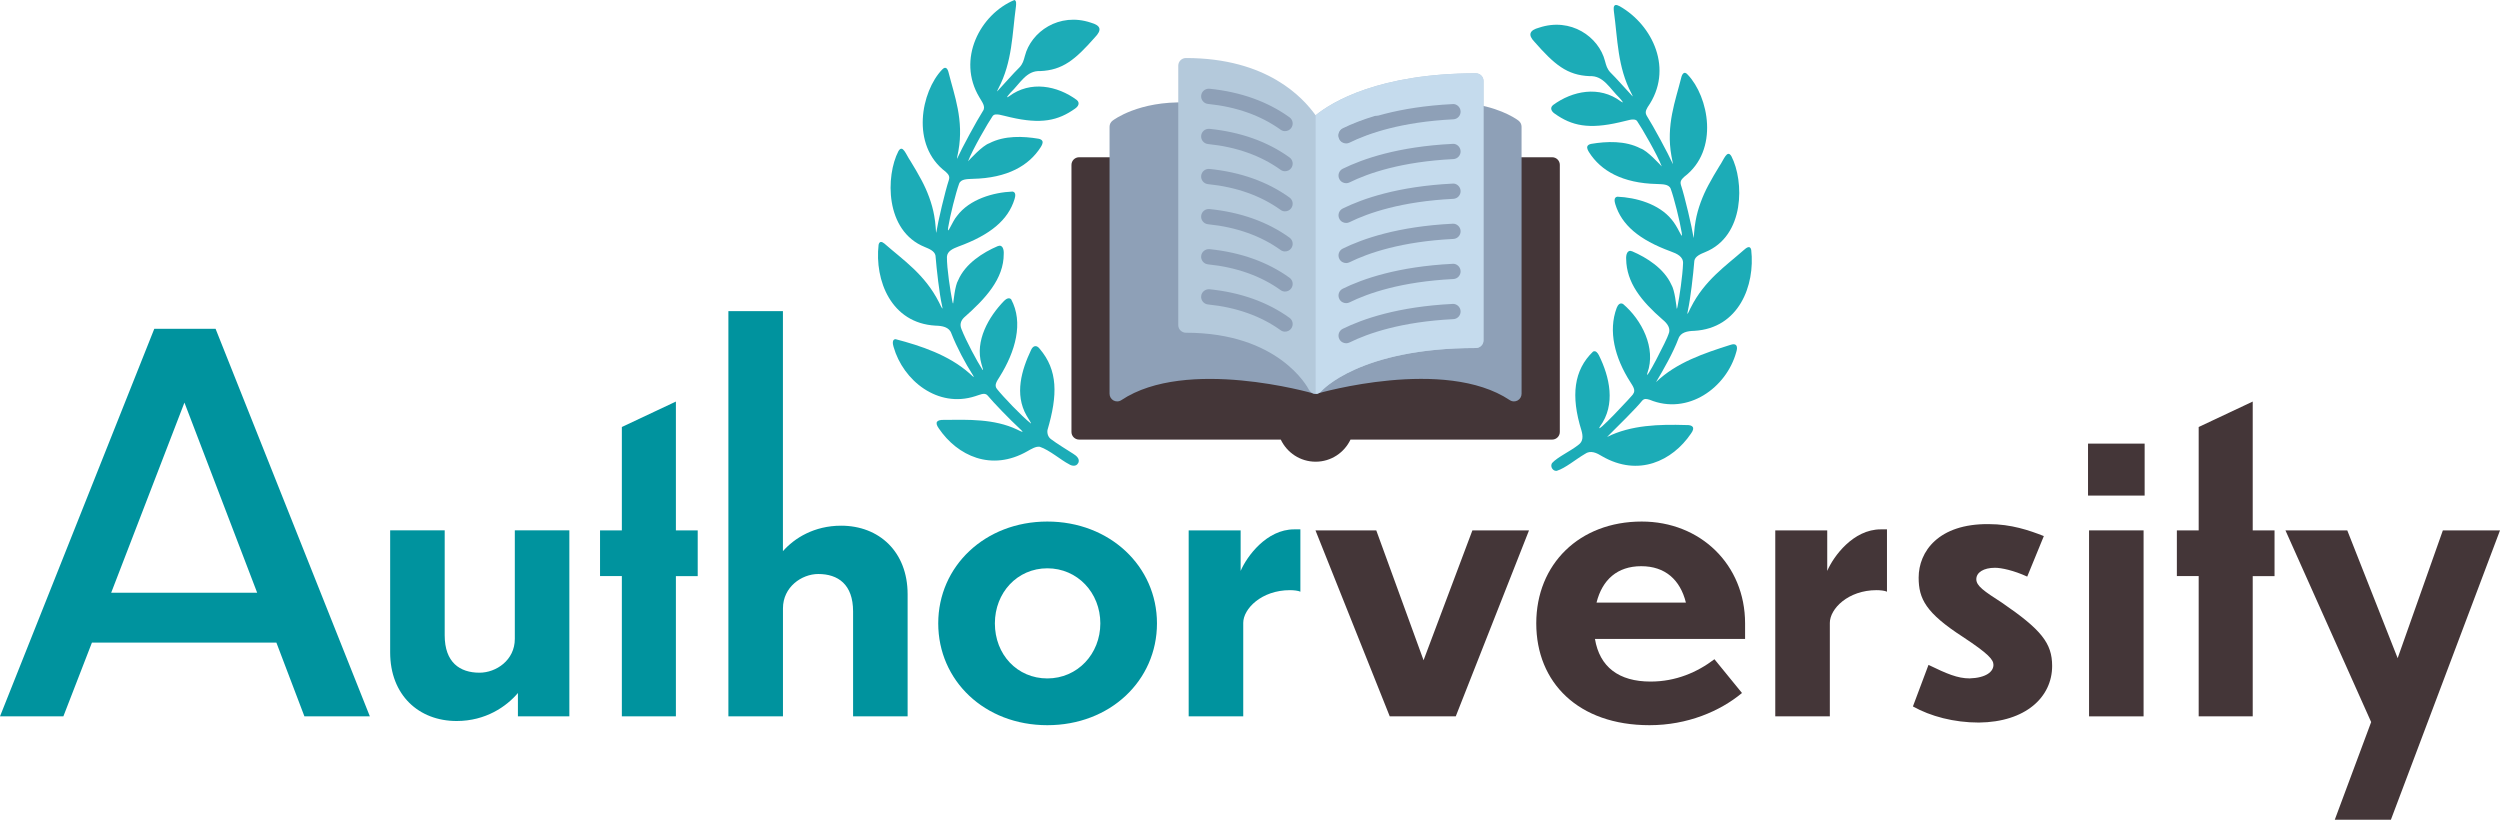 <?xml version="1.0" encoding="UTF-8"?>
<svg id="Layer_1" data-name="Layer 1" xmlns="http://www.w3.org/2000/svg" viewBox="0 0 758.66 248.76">
  <defs>
    <style>
      .cls-1 {
        fill: #00939e;
      }

      .cls-2 {
        fill: #443638;
      }

      .cls-3 {
        fill: #8ea0b7;
      }

      .cls-4 {
        isolation: isolate;
      }

      .cls-5 {
        fill: #1cacb7;
      }

      .cls-6 {
        fill: #b4c9db;
      }

      .cls-7 {
        fill: #c5dbed;
      }
    </style>
  </defs>
  <g class="cls-4">
    <g class="cls-4">
      <path class="cls-1" d="M83.87,195H27.9l-8.67,22.39H0l46.82-117.61h18.6l46.82,117.61h-19.86l-8.51-22.39ZM78.04,179.87l-22.07-57.7-22.23,57.7h44.3Z"/>
      <path class="cls-1" d="M157.18,210.29c-3.47,4.1-9.77,8.51-18.6,8.51-11.51,0-20.18-7.88-20.18-20.81v-37.05h16.55v31.85c0,8.2,4.57,11.35,10.56,11.35,5.04,0,10.72-3.78,10.72-10.25v-32.95h16.55v56.44h-15.61v-7.09Z"/>
      <path class="cls-1" d="M205.11,174.82v42.57h-16.4v-42.57h-6.62v-13.87h6.62v-31.37l16.4-7.72v39.1h6.62v13.87h-6.62Z"/>
      <path class="cls-1" d="M237.59,217.39h-16.55v-122.97h16.55v72.84c3.47-3.94,9.46-7.73,17.66-7.73,11.51,0,20.18,7.88,20.18,20.81v37.05h-16.55v-31.85c0-8.2-4.57-11.35-10.56-11.35-5.04,0-10.72,3.94-10.72,10.41v32.79Z"/>
      <path class="cls-1" d="M351.1,189.17c0,17.34-14.19,30.9-33.27,30.9s-33.11-13.56-33.11-30.9,14.19-30.9,33.11-30.9,33.27,13.56,33.27,30.9ZM301.91,189.17c0,9.46,6.78,16.71,15.92,16.71s16.08-7.41,16.08-16.71-6.94-16.71-16.08-16.71-15.92,7.41-15.92,16.71Z"/>
      <path class="cls-1" d="M377.27,217.39h-16.55v-56.44h15.77v12.3c1.89-4.42,7.88-12.61,16.24-12.61h1.89v18.92c-.63-.32-2.05-.47-3.15-.47-8.67,0-14.19,5.67-14.19,9.93v28.38Z"/>
    </g>
    <g class="cls-4">
      <path class="cls-2" d="M441.76,217.39h-20.02l-22.54-56.44h18.45l14.35,39.41,14.82-39.41h17.18l-22.23,56.44Z"/>
    </g>
    <g class="cls-4">
      <path class="cls-2" d="M500.57,220.07c-21.6,0-34.37-12.93-34.37-30.9s13.08-30.9,32-30.9c17.81,0,31.37,13.08,31.37,30.9v4.73h-45.56c1.42,8.51,7.25,12.93,16.87,12.93,7.73,0,14.19-2.84,19.39-6.78l8.36,10.25c-6.62,5.52-16.55,9.77-28.06,9.77ZM484.49,182.86h27.12c-1.73-6.94-6.31-11.04-13.56-11.04s-11.82,4.1-13.56,11.04Z"/>
      <path class="cls-2" d="M555.28,217.39h-16.55v-56.44h15.77v12.3c1.89-4.42,7.88-12.61,16.24-12.61h1.89v18.92c-.63-.32-2.05-.47-3.15-.47-8.67,0-14.19,5.67-14.19,9.93v28.38Z"/>
      <path class="cls-2" d="M620.23,162.68l-5.04,12.3c-4.1-1.89-7.88-2.68-9.78-2.68-3.47,0-5.67,1.42-5.67,3.47s2.36,3.63,7.72,7.09c11.98,8.2,15.29,12.3,15.29,19.23,0,9.46-8.04,17.03-22.23,17.18-7.57,0-14.66-1.89-20.02-4.89l4.73-12.61c5.52,2.68,8.83,4.1,12.46,4.1,5.04-.16,7.25-2.05,7.25-4.1,0-1.58-1.42-3.31-9.3-8.51-11.19-7.25-13.4-11.51-13.4-17.97,0-7.88,5.99-16.4,21.28-16.24,6.78,0,12.3,1.89,16.71,3.63Z"/>
    </g>
    <g class="cls-4">
      <path class="cls-2" d="M650.82,150.39h-17.18v-15.77h17.18v15.77ZM650.5,217.39h-16.55v-56.44h16.55v56.44Z"/>
    </g>
    <g class="cls-4">
      <path class="cls-2" d="M683.62,174.82v42.57h-16.4v-42.57h-6.62v-13.87h6.62v-31.37l16.4-7.72v39.1h6.62v13.87h-6.62Z"/>
      <path class="cls-2" d="M725.55,248.76h-17.03l11.04-29.64-26.01-58.17h18.76l15.29,38.78,13.72-38.78h17.34l-33.11,87.81Z"/>
    </g>
  </g>
  <g>
    <g>
      <path class="cls-5" d="M470.98,140.54c1.6-1.81,5.73-3.69,7.95-5.5,1.61-1.08,1.44-2.8.98-4.42-3.28-10.49-2.31-18.31,3.52-23.92.81-.43,1.41.4,1.78,1.11,3.24,6.53,5.2,14.97.34,21.58-2.12,3.47,10.54-10.07,10.01-9.78.95-1.19-.1-2.49-.81-3.66-4.75-7.41-6.77-15.52-4.14-22.53.35-.87.96-1.68,1.92-1.18,5.67,4.81,10.09,13.38,7.41,20.9-1.14,3.7,6.08-10.38,6.38-11.69.83-1.79-.37-3.31-1.77-4.46-6.44-5.6-10.97-11.18-11.07-18.4-.08-1.24.31-2.98,1.86-2.31,4.38,1.88,9.63,5.19,11.84,10.07,1.08,1.71,1.54,6.61,1.64,7.27.14.25.2-.56.27-.7.58-2.87,1.52-9.25,1.65-12.9.18-2.17-1.92-3.07-3.75-3.73-9.61-3.53-14.88-8.05-16.8-14.31-.26-.85-.5-2.09.6-2.29,5.66.25,12.6,2.16,16.5,6.94.85,1,1.65,2.37,2.25,3.55.55,1.06.85,1.61.87,1.21.01-.15-.02-.42-.07-.78-.58-3.63-2.34-10.58-3.34-13.32-.57-1.49-2.61-1.36-4.16-1.45-10.49-.23-17.04-4.02-20.6-9.61-.33-.52-.71-1.23-.56-1.76.14-.48.69-.7,1.19-.81,4.68-.78,10.36-1.03,14.97,1.38,2.06.65,5.86,4.87,6.44,5.47-1.27-3.42-6.12-11.81-7.47-13.75-.43-.68-1.7-.51-2.24-.38-1.02.22-2.06.5-3.1.74-9.33,2.16-14.49,1.07-19.67-2.63-.96-.63-1.58-1.75-.49-2.62,5.84-4.3,14.04-5.97,20.54-1.1.43.27.65.37.61.23-.04-.15-.42-.62-.99-1.27-3.01-2.91-4.87-6.83-9.05-6.62-6.92-.28-10.74-3.55-16.77-10.42-2.1-2.16-1.45-3.53,1.39-4.29,9.61-3.22,18.14,2.77,20.02,10.14.36,1.35.64,2.4,1.65,3.46,1.78,1.73,4.82,5.23,6.76,7.28.04-.04-.12-.36-.37-.88-4.27-8.05-4.2-16.61-5.34-24.88-.07-.75-.23-1.73.45-1.99.31-.08.78.08,1.32.37,10.02,5.72,16.47,19.2,8.47,30.61-.67,1.16-.78,1.79-.21,2.73,1.91,3.02,6.37,11.24,7.82,14.45.11.18.04-.13-.1-.81-.08-.41-.19-.94-.29-1.52-1.7-9.41,1.24-16.83,2.94-23.67.25-1.14.9-2.32,2.01-1.02,6.3,6.61,9.66,22.88-1.09,31-.99.91-1.28,1.48-.96,2.53,1.14,3.45,3.28,12.52,3.84,16.04.06.09.15-2.96.59-5.18.65-3.8,2.18-7.7,3.88-10.87,1.07-2.03,2.19-3.88,3.35-5.79,1.32-1.86,2.33-5.23,3.65-2.95,3.83,7.4,4.2,24.16-8.02,29.08-1.31.54-2.99,1.22-3.24,2.6-.34,4.23-1.18,11.58-1.97,15.16-.02.31-.19.77-.14.95.25-.08.74-1.44,1.06-1.95,4.16-8.27,10.62-12.6,16.04-17.39.74-.66,1.94-1.63,2.27-.06,1.23,10.8-3.76,23.79-17.28,24.56-2,.05-4.16.38-4.84,2.44-1.59,4.22-4.48,9.29-6.77,13.13,6.14-5.96,14.65-8.79,22.55-11.3,1.9-.69,2.37.45,1.8,2.17-2.96,10.83-14.67,19.27-26.27,14.48-1.09-.33-1.63-.4-2.27.26-1.77,2.26-7.67,8.05-10.66,11.03,7.3-3.67,15.94-3.86,23.92-3.62,2.1-.09,2.91.74,1.52,2.62-5.64,8.29-15.94,13.18-26.9,6.88-1.67-1.04-3.57-1.98-5.3-.71-2.87,1.68-5.86,4.28-8.52,5.11-1.15.15-2.01-1.24-1.5-2.21l.08-.14h-.01Z"/>
      <path class="cls-5" d="M327.15,140.56c-.49,1.04-1.86.92-2.77.29-2.17-1.06-5.95-4.33-8.85-5.27-1.2-.18-2.59.7-3.72,1.33-10.96,6.29-21.27,1.4-26.9-6.88-1.39-1.93-.57-2.66,1.53-2.61,7.37-.07,15.24-.35,22.17,2.91.61.31,1.45.74,1.75.71-.07-.15-.62-.71-.9-.95-2.95-2.71-8.2-8.16-9.76-10.08-.91-1.07-2.48-.12-3.75.22-11.37,3.7-21.89-4.75-24.78-14.96-.26-.83-.51-2.31.59-2.35,7.79,2.04,16.15,4.83,22.41,10.35.41.37,1.89,1.85,1.11.63-2.35-3.64-4.96-8.62-6.54-12.64-.68-2.07-2.85-2.39-4.84-2.44-13.52-.76-18.51-13.75-17.28-24.55.27-1.18,1.01-.96,1.75-.37,5.68,5,12.24,9.29,16.57,17.81.24.53.89,1.85,1.06,1.94.07-.21-.12-.64-.14-.96-.8-3.59-1.63-10.9-1.97-15.13-.25-1.38-1.93-2.06-3.24-2.6-12.22-4.91-11.85-21.69-8.02-29.07,1.32-2.28,2.33,1.1,3.65,2.95,1.16,1.92,2.28,3.76,3.35,5.79,1.7,3.17,3.23,7.07,3.88,10.87.44,2.22.52,5.27.59,5.18.56-3.51,2.7-12.6,3.84-16.03.32-1.05.03-1.62-.96-2.53-10.75-8.09-7.39-24.41-1.09-30.99,1.12-1.21,1.72-.25,2.01,1.02,1.71,6.83,4.64,14.25,2.94,23.66-.04.48-.57,2.46-.39,2.33,1.45-3.21,5.91-11.43,7.82-14.44.98-1.34-.3-2.8-1.05-4.15-6.99-11.59.26-25.25,10.63-29.55.68.23.51,1.29.45,1.99-1.14,8.27-1.07,16.82-5.34,24.87-.26.52-.41.85-.37.89,1.94-2.05,4.99-5.57,6.77-7.29,1.01-1.06,1.29-2.11,1.65-3.46,1.88-7.37,10.4-13.35,20.02-10.13,3.03.87,3.47,2.18,1.18,4.53-5.92,6.71-9.72,9.89-16.56,10.17-4.18-.21-6.04,3.71-9.05,6.61-.56.64-.95,1.12-.99,1.27-.04.14.18.04.6-.22,6.5-4.87,14.7-3.21,20.54,1.1,1.07.89.48,1.96-.49,2.62-5.19,3.7-10.34,4.79-19.67,2.63-1.07-.25-2.41-.6-3.35-.79-.7-.08-1.52-.21-2,.42-1.34,1.91-6.2,10.33-7.47,13.74.59-.62,4.33-4.75,6.44-5.47,4.61-2.41,10.3-2.16,14.97-1.38.51.1,1.05.34,1.19.81.15.53-.23,1.24-.56,1.76-3.56,5.59-10.09,9.37-20.59,9.6-1.55.09-3.59-.03-4.16,1.47-1,2.75-2.75,9.67-3.33,13.3-.43,2.79,1.27-1.91,2.69-3.51,3.82-5.1,11.02-7.15,16.86-7.4,1.1.2.86,1.44.6,2.29-1.94,6.33-7.32,10.86-17.11,14.42-1.54.6-3.33,1.35-3.41,3.11-.04,3.53,1.05,10.41,1.63,13.4.05.28.15.82.27.69.12-.65.51-5.33,1.52-7.01,2.15-5.02,7.51-8.42,11.96-10.32,1.54-.67,1.94,1.07,1.86,2.31.04,7.61-5.57,13.64-12.07,19.36-1.04,1.04-1.29,2.19-.76,3.48,1.39,3.58,4.79,9.88,6.23,12.1.75,1.21-.07-1.03-.16-1.49-2.02-7.02,2.16-14.33,6.88-19.18.6-.58,1.46-1.14,2.13-.46,3.8,7.06,1.3,15.84-3.51,23.53-.71,1.17-1.77,2.47-.81,3.66,1.68,2.14,7.47,8.27,10.29,10.47.15.05.02-.2-.28-.69-.29-.49-.71-1.13-1.02-1.69-3.71-6.51-1.49-13.86,1.36-19.88.63-1.42,1.71-1.61,2.64-.37,5.52,6.5,5.49,13.98,2.35,24.65-.14,1.04.19,2.12,1.07,2.76,1.87,1.43,5.12,3.37,6.77,4.45.97.6,2.02,1.52,1.55,2.68l-.07.14-.04.02Z"/>
    </g>
    <g>
      <path class="cls-2" d="M471.02,47.72h-143.55c-1.28,0-2.32,1.04-2.32,2.32v81.04c0,1.28,1.04,2.32,2.32,2.32h61.2c1.88,3.96,5.9,6.71,10.58,6.71s8.7-2.75,10.58-6.71h61.2c1.28,0,2.32-1.04,2.32-2.32V50.04c0-1.28-1.04-2.32-2.32-2.32h0Z"/>
      <path class="cls-3" d="M401.31,116.15c-.39-.79-9.77-18.86-39.12-19.77v-62.97c0-1.25-.99-2.27-2.24-2.31-14.39-.49-22.02,5.28-22.34,5.53-.57.44-.9,1.11-.9,1.83v81.04c0,.85.47,1.64,1.22,2.04.34.18.72.27,1.09.27.45,0,.9-.13,1.28-.39,19.69-13.12,57.88-2.13,58.26-2.02.88.26,1.84-.03,2.43-.73.59-.71.71-1.7.3-2.52h.02Z"/>
      <path class="cls-3" d="M460.87,36.64c-.18-.14-4.46-3.43-12.6-4.88-.67-.12-1.37.06-1.89.5-.53.44-.83,1.09-.83,1.77v66.96c-35.89.56-47.6,14.12-48.09,14.71-.65.78-.72,1.9-.16,2.75s1.61,1.25,2.59.95c.38-.11,38.55-11.12,58.26,2.02.39.26.84.39,1.28.39.37,0,.75-.09,1.09-.27.75-.4,1.22-1.19,1.22-2.04V38.46c0-.71-.33-1.39-.89-1.82h.02Z"/>
      <path class="cls-6" d="M447.86,22.25c-29.28,0-43.64,8.65-48.62,12.73-3.86-5.37-14.72-17.37-39.36-17.37-1.28,0-2.32,1.04-2.32,2.32v78.72c0,1.28,1.04,2.32,2.32,2.32,28.17,0,36.94,16.55,37.29,17.24.35.69,1.02,1.16,1.79,1.26.09.01.19.02.28.02.67,0,1.32-.3,1.77-.81.11-.13,11.6-13.07,46.86-13.07,1.28,0,2.32-1.04,2.32-2.32V24.57c0-1.28-1.04-2.32-2.32-2.32h-.01Z"/>
      <path class="cls-7" d="M399.24,119.49c.67,0,1.32-.3,1.77-.81.11-.13,11.6-13.07,46.86-13.07,1.28,0,2.32-1.04,2.32-2.32V24.57c0-1.28-1.04-2.32-2.32-2.32-29.28,0-43.64,8.65-48.62,12.73v84.51h-.01Z"/>
      <path class="cls-3" d="M389.97,39.8c-.47,0-.94-.14-1.35-.44-6-4.31-13.41-6.95-22.04-7.82-1.27-.13-2.2-1.27-2.07-2.54s1.24-2.18,2.54-2.07c9.44.96,17.6,3.87,24.27,8.67,1.04.75,1.27,2.19.53,3.23-.45.63-1.16.96-1.88.96h0Z"/>
      <path class="cls-3" d="M389.97,51.97c-.47,0-.94-.14-1.35-.44-6-4.31-13.41-6.95-22.04-7.82-1.27-.13-2.2-1.27-2.07-2.54s1.24-2.18,2.54-2.07c9.44.96,17.6,3.87,24.27,8.67,1.04.75,1.27,2.19.53,3.23-.45.63-1.16.96-1.88.96h0Z"/>
      <path class="cls-3" d="M389.97,64.14c-.47,0-.94-.14-1.35-.44-6-4.31-13.41-6.95-22.04-7.82-1.27-.13-2.2-1.27-2.07-2.54s1.24-2.19,2.54-2.07c9.44.96,17.6,3.87,24.27,8.67,1.04.75,1.27,2.19.53,3.23-.45.63-1.16.96-1.88.96h0Z"/>
      <path class="cls-3" d="M389.97,76.31c-.47,0-.94-.14-1.35-.44-6-4.31-13.41-6.95-22.04-7.82-1.27-.13-2.2-1.27-2.07-2.54.13-1.27,1.24-2.19,2.54-2.07,9.44.96,17.6,3.87,24.27,8.67,1.04.75,1.27,2.19.53,3.23-.45.63-1.16.96-1.88.96h0Z"/>
      <path class="cls-3" d="M389.97,88.48c-.47,0-.94-.14-1.35-.44-6-4.31-13.41-6.94-22.04-7.82-1.27-.13-2.2-1.27-2.07-2.54.13-1.27,1.27-2.17,2.54-2.07,9.44.96,17.61,3.88,24.27,8.67,1.04.75,1.27,2.19.53,3.23-.45.63-1.16.96-1.88.96h0Z"/>
      <path class="cls-3" d="M389.97,100.65c-.47,0-.94-.14-1.35-.44-6-4.31-13.41-6.95-22.04-7.82-1.27-.13-2.2-1.27-2.07-2.54.13-1.27,1.27-2.17,2.54-2.07,9.44.96,17.61,3.88,24.27,8.67,1.04.75,1.27,2.19.53,3.23-.45.63-1.16.96-1.88.96h0Z"/>
      <path class="cls-3" d="M440.8,55.72c-16.54.82-27.25,4.56-33.32,7.55-1.15.57-1.62,1.95-1.05,3.1.4.82,1.22,1.29,2.08,1.29.34,0,.69-.08,1.02-.24,5.68-2.8,15.76-6.3,31.51-7.08,1.28-.06,2.26-1.15,2.2-2.43s-1.19-2.31-2.43-2.2h-.01Z"/>
      <path class="cls-3" d="M440.8,43.66c-16.54.82-27.25,4.56-33.32,7.55-1.15.57-1.62,1.95-1.05,3.1.4.82,1.22,1.29,2.08,1.29.34,0,.69-.08,1.02-.24,5.68-2.8,15.76-6.3,31.51-7.08,1.28-.06,2.26-1.15,2.2-2.43s-1.19-2.31-2.43-2.2h-.01Z"/>
      <path class="cls-3" d="M440.8,31.59c-16.54.82-27.25,4.56-33.32,7.55-1.15.57-1.62,1.95-1.05,3.1.4.82,1.22,1.29,2.08,1.29.34,0,.69-.08,1.02-.24,5.68-2.8,15.76-6.3,31.51-7.08,1.28-.06,2.26-1.15,2.2-2.43s-1.19-2.31-2.43-2.2h-.01Z"/>
      <path class="cls-3" d="M440.8,67.89c-16.54.82-27.25,4.56-33.32,7.55-1.15.57-1.62,1.95-1.05,3.1.4.82,1.22,1.29,2.08,1.29.34,0,.69-.08,1.02-.24,5.68-2.8,15.76-6.3,31.51-7.08,1.28-.06,2.26-1.15,2.2-2.43s-1.19-2.28-2.43-2.2h-.01Z"/>
      <path class="cls-3" d="M440.8,80.06c-16.54.82-27.25,4.56-33.32,7.55-1.15.57-1.62,1.95-1.05,3.1.4.82,1.22,1.29,2.08,1.29.34,0,.69-.08,1.02-.24,5.68-2.8,15.76-6.3,31.51-7.08,1.28-.06,2.26-1.15,2.2-2.43s-1.19-2.3-2.43-2.2h-.01Z"/>
      <path class="cls-3" d="M440.8,92.23c-16.54.82-27.25,4.56-33.32,7.55-1.15.57-1.62,1.95-1.05,3.1.4.82,1.22,1.29,2.08,1.29.34,0,.69-.08,1.02-.24,5.68-2.8,15.76-6.3,31.51-7.08,1.28-.06,2.26-1.15,2.2-2.43s-1.19-2.27-2.43-2.2h-.01Z"/>
      <path class="cls-3" d="M408.5,43.32c.34,0,.69-.07,1.01-.23,2.7-1.31,5.7-2.46,8.92-3.43,1.22-.37,1.92-1.66,1.55-2.88-.37-1.23-1.66-1.92-2.88-1.55-3.45,1.04-6.69,2.28-9.61,3.7-1.15.56-1.63,1.94-1.07,3.09.4.83,1.23,1.3,2.08,1.3Z"/>
    </g>
  </g>
</svg>